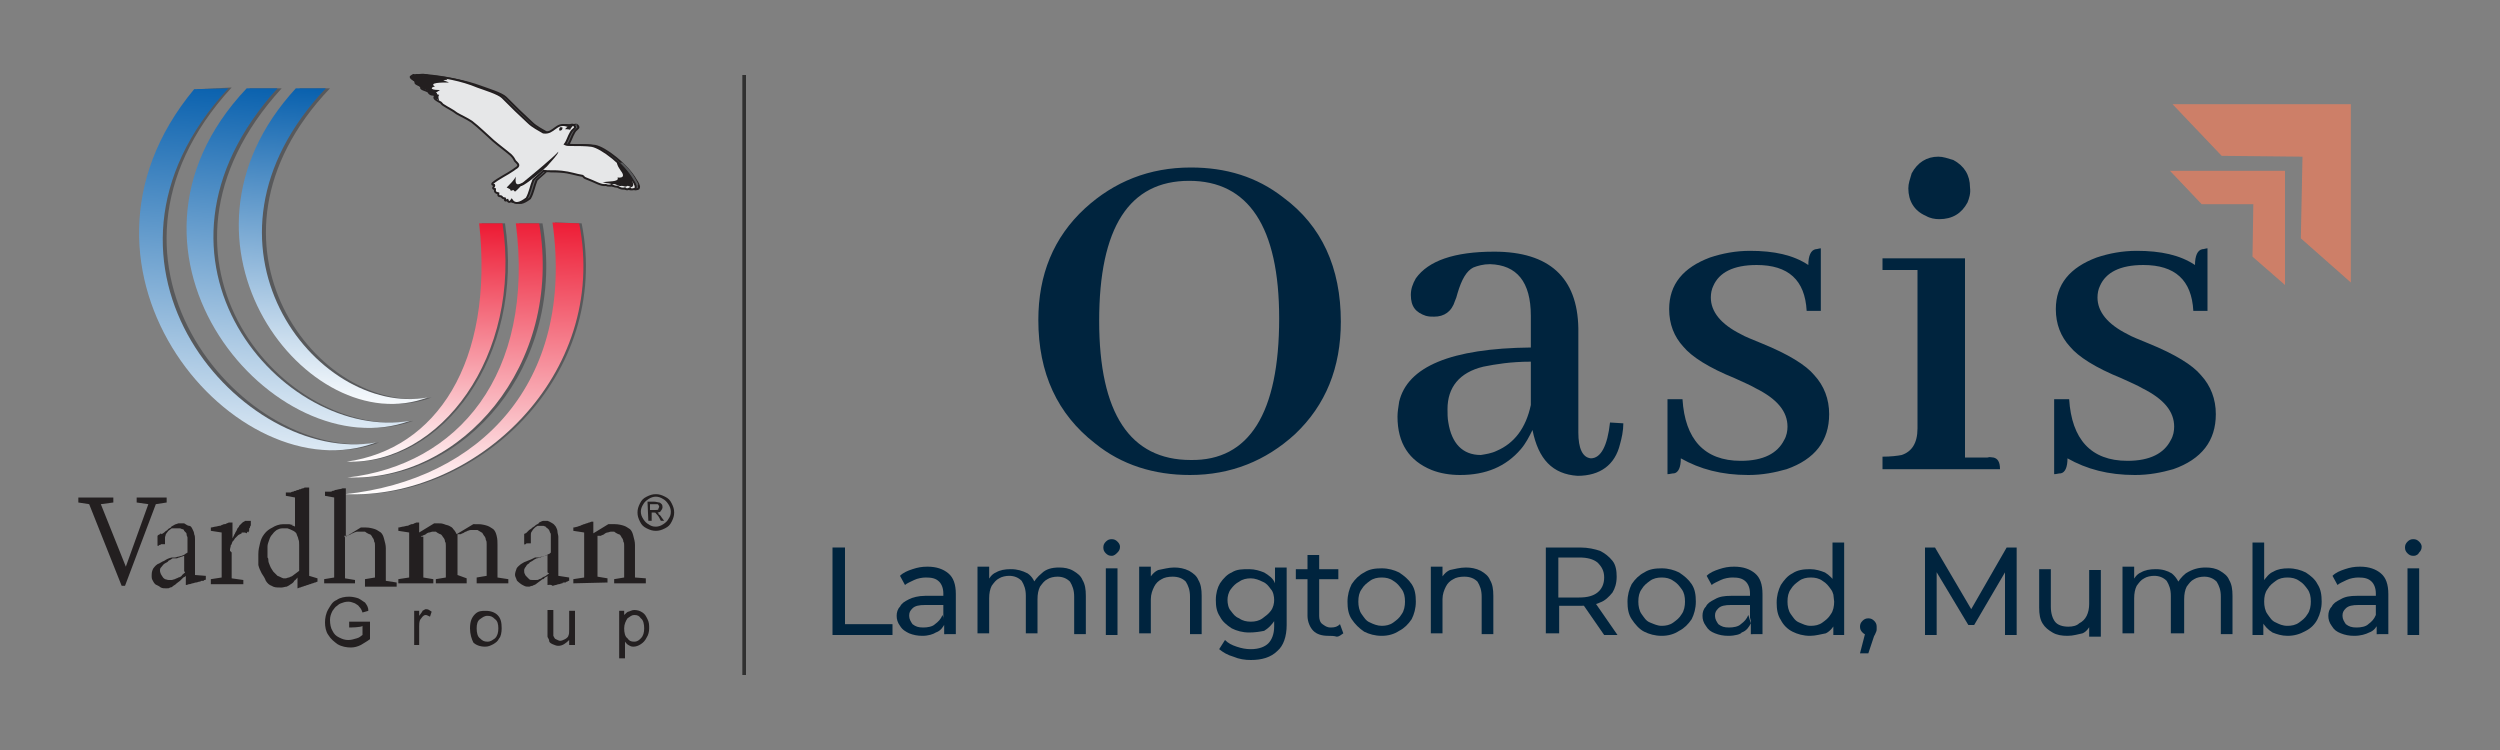 <?xml version="1.0" encoding="utf-8"?>
<!-- Generator: Adobe Illustrator 25.4.1, SVG Export Plug-In . SVG Version: 6.00 Build 0)  -->
<svg version="1.1" id="Layer_1" xmlns="http://www.w3.org/2000/svg" xmlns:xlink="http://www.w3.org/1999/xlink" x="0px" y="0px"
	 viewBox="0 0 300 90" style="enable-background:new 0 0 300 90;" xml:space="preserve">
<rect x="0" y="0" width="300" height="90" fill="#808080" stroke="none"/>
<style type="text/css">
	.st0{fill:#CD7F68;}
	.st1{fill-rule:evenodd;clip-rule:evenodd;fill:#58595B;}
	.st2{fill:none;stroke:#231F20;stroke-width:0.239;stroke-miterlimit:2.613;}
	.st3{fill-rule:evenodd;clip-rule:evenodd;fill:#231F20;}
	
		.st4{clip-path:url(#SVGID_00000017518933469485413840000012506021890961616810_);fill:url(#SVGID_00000133515036026962071810000014703701202868892861_);}
	
		.st5{clip-path:url(#SVGID_00000131347998738734711420000005471430932290234522_);fill:url(#SVGID_00000010310158476962127240000003863089792235673738_);}
	.st6{fill-rule:evenodd;clip-rule:evenodd;fill:#E6E7E8;}
	
		.st7{clip-path:url(#SVGID_00000094592420345360315330000017606181935672991402_);fill:url(#SVGID_00000091010336474896191830000016311122594810362300_);}
	
		.st8{clip-path:url(#SVGID_00000018203297374469825430000003414713741568091056_);fill:url(#SVGID_00000024707010359643553000000017902329127857799810_);}
	
		.st9{clip-path:url(#SVGID_00000054239491295403120740000005651364611750802066_);fill:url(#SVGID_00000153689008344077068370000009268422300445818504_);}
	
		.st10{clip-path:url(#SVGID_00000008107917312842631530000014349694604823044245_);fill:url(#SVGID_00000070106873897642802840000013403581503806794405_);}
	.st11{fill:#231F20;}
	.st12{fill:none;stroke:#303030;stroke-width:0.439;stroke-miterlimit:10;}
	.st13{fill:#00243E;}
</style>
<g>
	<polygon class="st0" points="282.1,12.5 282.1,33.9 276.1,28.6 276.3,18.8 266.6,18.7 260.7,12.5 	"/>
	<polygon class="st0" points="274.2,20.5 274.2,34.2 270.3,30.8 270.4,24.5 264.2,24.5 260.4,20.5 	"/>
	<g>
		<path class="st1" d="M30,10.6c-18.9,20,3.5,45.8,19.6,39.9C34.4,53.1,15,31.2,33.8,10.6L30,10.6z"/>
		<path class="st1" d="M51.8,47.7c-13.5,2.4-29.8-18.6-12.2-37.1H36C18.8,29.2,37.5,53.1,51.8,47.7z"/>
		<path class="st1" d="M68.5,15.1c-1.4-0.5-1.6,1-2.9,0.8c-0.5-0.3-1.3-0.7-1.8-1.2c-1.2-1.1-1.8-1.7-3.1-3c-0.5-0.5-2.2-1-3-1.3
			c-1.9-0.7-4.1-1.1-6.3-1.3C51,8.9,50.5,9.1,50,9c-0.4,0.2-0.3,0.4,0.4,0.8c-0.5,0.2,0.4,0.4,0.6,0.6c-0.3,0.3,0.5,0.4,0.8,0.6
			c0.2,0.4,0.5,0.4,0.9,0.3c-0.1,0.4-0.5,0.4,0.4,0.9c0.3,0.1,0.3,0.3,0.5,0.4c0.6,0.4,1.1,0.6,1.6,1c0.5,0.3,1.2,0.6,1.8,1
			c0.9,0.7,1.7,1.5,2.6,2.3c0.7,0.6,1.4,1.1,2.1,1.7c0.3,0.3,0.4,0.5,0.5,0.7c0.2,0.2,0.4,0.4,0.4,0.5c0,0.3-0.4,0.4-0.6,0.6
			c-0.7,0.5-1.8,1-2.5,1.6c-0.1,0.1,0,0.2,0.2,0.2c0.1,0.2-0.4,0.4,0.1,0.5c0,0.2-0.1,0.4,0.4,0.5v0.2c0,0.2,0.3,0.1,0.4,0.2
			c0.1,0.2,0.3,0.2,0.4,0.2c0.1,0.1-0.2,0.4,0.3,0.2c0.1,0.3,0.3,0.3,0.5,0c0.4,0.6,1,0.4,1.8-0.2c0.4-0.7,0.5-1.5,0.8-2.2
			c0.4-0.4,0.8-0.7,1.2-1.1c0.6,0.1,1.4,0,2.2,0.1c1,0.1,1.8,0.4,2.5,0.5c0.2,0.1,0.1,0.2,0.4,0.3c1.1,0.4,1.8,0.9,2.4,0.8
			c0.3,0.1,0.5,0.1,0.7,0c0.3,0.2,0.5,0.2,0.7,0.2c0.3,0.2,0.6,0.3,0.9,0.2c0.2,0.2,0.4,0.1,0.6,0c0.1,0.2,0.4,0.1,0.4,0.1
			c0.4,0,0.4-0.4-0.1-1.1c-1-1.8-3.7-3.9-4.9-4.1c-0.6-0.1-1.8-0.1-2.5-0.1c-0.3,0-0.5,0-0.7-0.1c0.3-0.4,0.4-0.9,0.7-1.4
			c0.2-0.4,0.6-0.5,0.5-0.7C69.2,14.8,69,15,68.5,15.1"/>
		<path class="st1" d="M68.5,15.1c-1.4-0.5-1.6,1-2.9,0.8c-0.5-0.3-1.3-0.7-1.8-1.2c-1.2-1.1-1.8-1.7-3.1-3c-0.5-0.5-2.2-1-3-1.3
			c-1.9-0.7-4.1-1.1-6.3-1.3C51,8.9,50.5,9.1,50,9c-0.4,0.2-0.3,0.4,0.4,0.8c-0.5,0.2,0.4,0.4,0.6,0.6c-0.3,0.3,0.5,0.4,0.8,0.6
			c0.2,0.4,0.5,0.4,0.9,0.3c-0.1,0.4-0.5,0.4,0.4,0.9c0.3,0.1,0.3,0.3,0.5,0.4c0.6,0.4,1.1,0.6,1.6,1c0.5,0.3,1.2,0.6,1.8,1
			c0.9,0.7,1.7,1.5,2.6,2.3c0.7,0.6,1.4,1.1,2.1,1.7c0.3,0.3,0.4,0.5,0.5,0.7c0.2,0.2,0.4,0.4,0.4,0.5c0,0.3-0.4,0.4-0.6,0.6
			c-0.7,0.5-1.8,1-2.5,1.6c-0.1,0.1,0,0.2,0.2,0.2c0.1,0.2-0.4,0.4,0.1,0.5c0,0.2-0.1,0.4,0.4,0.5v0.2c0,0.2,0.3,0.1,0.4,0.2
			c0.1,0.2,0.3,0.2,0.4,0.2c0.1,0.1-0.2,0.4,0.3,0.2c0.1,0.3,0.3,0.3,0.5,0c0.4,0.6,1,0.4,1.8-0.2c0.4-0.7,0.5-1.5,0.8-2.2
			c0.4-0.4,0.8-0.7,1.2-1.1c0.6,0.1,1.4,0,2.2,0.1c1,0.1,1.8,0.4,2.5,0.5c0.2,0.1,0.1,0.2,0.4,0.3c1.1,0.4,1.8,0.9,2.4,0.8
			c0.3,0.1,0.5,0.1,0.7,0c0.3,0.2,0.5,0.2,0.7,0.2c0.3,0.2,0.6,0.3,0.9,0.2c0.2,0.2,0.4,0.1,0.6,0c0.1,0.2,0.4,0.1,0.4,0.1
			c0.4,0,0.4-0.4-0.1-1.1c-1-1.8-3.7-3.9-4.9-4.1c-0.6-0.1-1.8-0.1-2.5-0.1c-0.3,0-0.5,0-0.7-0.1c0.3-0.4,0.4-0.9,0.7-1.4
			c0.2-0.4,0.6-0.5,0.5-0.7C69.2,14.8,69,15,68.5,15.1z"/>
		<path class="st2" d="M68.5,15.1c-1.4-0.5-1.6,1-2.9,0.8c-0.5-0.3-1.3-0.7-1.8-1.2c-1.2-1.1-1.8-1.7-3.1-3c-0.5-0.5-2.2-1-3-1.3
			c-1.9-0.7-4.1-1.1-6.3-1.3C51,8.9,50.5,9.1,50,9c-0.4,0.2-0.3,0.4,0.4,0.8c-0.5,0.2,0.4,0.4,0.6,0.6c-0.3,0.3,0.5,0.4,0.8,0.6
			c0.2,0.4,0.5,0.4,0.9,0.3c-0.1,0.4-0.5,0.4,0.4,0.9c0.3,0.1,0.3,0.3,0.5,0.4c0.6,0.4,1.1,0.6,1.6,1c0.5,0.3,1.2,0.6,1.8,1
			c0.9,0.7,1.7,1.5,2.6,2.3c0.7,0.6,1.4,1.1,2.1,1.7c0.3,0.3,0.4,0.5,0.5,0.7c0.2,0.2,0.4,0.4,0.4,0.5c0,0.3-0.4,0.4-0.6,0.6
			c-0.7,0.5-1.8,1-2.5,1.6c-0.1,0.1,0,0.2,0.2,0.2c0.1,0.2-0.4,0.4,0.1,0.5c0,0.2-0.1,0.4,0.4,0.5v0.2c0,0.2,0.3,0.1,0.4,0.2
			c0.1,0.2,0.3,0.2,0.4,0.2c0.1,0.1-0.2,0.4,0.3,0.2c0.1,0.3,0.3,0.3,0.5,0c0.4,0.6,1,0.4,1.8-0.2c0.4-0.7,0.5-1.5,0.8-2.2
			c0.4-0.4,0.8-0.7,1.2-1.1c0.6,0.1,1.4,0,2.2,0.1c1,0.1,1.8,0.4,2.5,0.5c0.2,0.1,0.1,0.2,0.4,0.3c1.1,0.4,1.8,0.9,2.4,0.8
			c0.3,0.1,0.5,0.1,0.7,0c0.3,0.2,0.5,0.2,0.7,0.2c0.3,0.2,0.6,0.3,0.9,0.2c0.2,0.2,0.4,0.1,0.6,0c0.1,0.2,0.4,0.1,0.4,0.1
			c0.4,0,0.4-0.4-0.1-1.1c-1-1.8-3.7-3.9-4.9-4.1c-0.6-0.1-1.8-0.1-2.5-0.1c-0.3,0-0.5,0-0.7-0.1c0.3-0.4,0.4-0.9,0.7-1.4
			c0.2-0.4,0.6-0.5,0.5-0.7C69.2,14.8,69,15,68.5,15.1z"/>
		<path class="st1" d="M67.6,15.3c-0.1,0.1-0.1,0.2-0.1,0.3c0,0.1,0.2,0.1,0.3,0c0.1-0.1,0.1-0.2,0.1-0.3
			C67.8,15.3,67.7,15.2,67.6,15.3"/>
		<path class="st1" d="M69.3,14.9l-0.7,0.2l-0.4,0.4c0,0,0.6,0,0.6,0.1C69,15.3,69.2,15.1,69.3,14.9"/>
		<path class="st1" d="M63.3,21.9c-0.4,0-1.2,0.8-1-0.7c-0.2,0.4-0.7,0.9-1.1,1.3l0.4,0.2l0.1,0.2l0.3-0.1l0.2,0.2
			C62.6,22.8,62.9,22.2,63.3,21.9"/>
		<path class="st1" d="M74.7,19.5c-0.1,0.1-0.4-0.2-0.2,0.3c0.1,0.3,0.3,0.5,0.4,0.7c0.4,0.5,0.4,0.9-0.4,0.8
			c0.3,0.6-1.3,0.4-1.8,0.6c0.3,0,0.4,0.1,0.7,0.1C74,22,74.1,22,74.4,22c0.3,0.1,0.5,0.3,0.8,0.2c0.3,0,0.4,0.2,0.7,0
			c0.3,0,0.5,0.4,0.7-0.1C76.3,21.5,75.8,20.5,74.7,19.5"/>
		<path class="st1" d="M54,9.3c0,0.1,0.5,0.3-0.2,0.3c-0.4,0,0.8,0.3,0.5,0.3c-0.8,0-2.4,0-1.6,0.5c-0.4,0-0.8,0.4,0.5,0.4
			c0.3,0-0.4,0.2-0.4,0.4c0,0.1,0.5,0.2,0.4,0.2c-0.2,0.2,0,0.6,0,0.7c-0.3-0.3-0.5-0.2-0.6-0.4c0-0.2,0.1-0.2-0.6-0.5
			c-0.1,0-0.1-0.2-0.2-0.3c-0.3-0.2-0.7-0.2-0.8-0.4c-0.2-0.2-0.5-0.3-0.7-0.6c-0.1-0.3-0.8-0.4-0.6-0.8C50.5,8.9,52.1,9,54,9.3"/>
		<path class="st1" d="M67.5,18.2c-0.6,0.7-3.4,3-4.5,3.9c-0.3,0.3,0,0.1,0,0.2c0.1,0.2,1.8-1.1,3.1-2.3
			C66.7,19.3,67.5,18.5,67.5,18.2"/>
		<path class="st1" d="M41.8,59.3C57.4,60,73.4,45,69.8,26.8l-3.2-0.1C69.5,46,57.9,57.6,41.8,59.3z"/>
		<path class="st1" d="M65.1,26.8h-2.8c2.3,18.2-7,29-20.2,30.5C55.7,57.8,68.1,43.9,65.1,26.8"/>
		<path class="st1" d="M57.8,26.8c1.9,16.8-5.2,27.1-15.9,28.6c11.1,0.4,21.1-12.6,18.7-28.6H57.8z"/>
		<path class="st1" d="M23.8,10.7C5.6,32.5,29.1,59.4,45.5,53.1C29.8,55.8,8.2,31.8,27.8,10.5L23.8,10.7z"/>
		<path class="st3" d="M78.7,59.3c0.4,0,0.7,0.1,1.1,0.3c0.4,0.2,0.6,0.4,0.8,0.8c0.2,0.4,0.3,0.7,0.3,1.1c0,0.4-0.1,0.7-0.3,1.1
			c-0.2,0.4-0.4,0.6-0.8,0.8c-0.4,0.2-0.7,0.3-1.1,0.3c-0.4,0-0.7-0.1-1.1-0.3c-0.4-0.2-0.6-0.4-0.8-0.8c-0.2-0.4-0.3-0.7-0.3-1.1
			c0-0.4,0.1-0.7,0.3-1.1c0.2-0.4,0.4-0.6,0.8-0.8C78,59.4,78.3,59.3,78.7,59.3 M78.7,59.6c-0.3,0-0.6,0.1-0.9,0.3
			c-0.3,0.2-0.5,0.4-0.6,0.6c-0.2,0.3-0.3,0.6-0.3,0.9c0,0.3,0.1,0.6,0.3,0.9c0.2,0.3,0.4,0.5,0.6,0.6c0.3,0.2,0.5,0.3,0.9,0.3
			c0.3,0,0.6-0.1,0.9-0.3c0.3-0.2,0.5-0.4,0.6-0.6c0.2-0.3,0.3-0.5,0.3-0.9c0-0.3-0.1-0.6-0.3-0.9c-0.2-0.3-0.4-0.5-0.6-0.6
			C79.3,59.7,79,59.6,78.7,59.6z M77.8,62.5h0.4v-1h0.2c0.1,0,0.3,0,0.3,0.1c0.1,0.1,0.3,0.3,0.4,0.5l0.2,0.4h0.4l-0.3-0.4
			c-0.1-0.2-0.3-0.4-0.4-0.4c0.1-0.1,0-0.1-0.1-0.2c0.2,0,0.4-0.1,0.4-0.2c0.1-0.1,0.2-0.3,0.2-0.4c0-0.1,0-0.3-0.1-0.4
			s-0.2-0.2-0.3-0.2c-0.1,0-0.4-0.1-0.6-0.1h-0.8L77.8,62.5L77.8,62.5z M78.2,61.2h0.4c0.2,0,0.4,0,0.4-0.1s0.1-0.2,0.1-0.3
			c0-0.1,0-0.1-0.1-0.2c0-0.1-0.1-0.1-0.2-0.1s-0.2,0-0.4,0h-0.4V61.2z"/>
		<g>
			<g>
				<defs>
					<path id="SVGID_1_" d="M29.6,10.6c-18.9,20,3.5,45.8,19.6,39.9C34,53.1,14.6,31.2,33.3,10.6L29.6,10.6z"/>
				</defs>
				<clipPath id="SVGID_00000155136433670931889520000007116713135340653200_">
					<use xlink:href="#SVGID_1_"  style="overflow:visible;"/>
				</clipPath>
				
					<linearGradient id="SVGID_00000163050122528268439480000012590943359435887269_" gradientUnits="userSpaceOnUse" x1="-78.846" y1="-367.325" x2="-78.219" y2="-367.325" gradientTransform="matrix(-6.67 76.24 64.66 5.657 23257.559 8098.085)">
					<stop  offset="0" style="stop-color:#005BAB"/>
					<stop  offset="1" style="stop-color:#FFFFFF"/>
				</linearGradient>
				
					<polygon style="clip-path:url(#SVGID_00000155136433670931889520000007116713135340653200_);fill:url(#SVGID_00000163050122528268439480000012590943359435887269_);" points="
					11,7.3 6.8,56 49,59.7 53.2,11 				"/>
			</g>
		</g>
		<g>
			<g>
				<defs>
					<path id="SVGID_00000136397576223787586300000016126440098670482878_" d="M51.3,47.7c-13.4,2.4-29.8-18.5-12.2-37.1h-3.6
						C18.4,29.2,37,53.1,51.3,47.7z"/>
				</defs>
				<clipPath id="SVGID_00000142135431791491040530000018132841978910688186_">
					<use xlink:href="#SVGID_00000136397576223787586300000016126440098670482878_"  style="overflow:visible;"/>
				</clipPath>
				
					<linearGradient id="SVGID_00000096779539738641382960000016159507739069084093_" gradientUnits="userSpaceOnUse" x1="-78.967" y1="-372.863" x2="-78.327" y2="-372.863" gradientTransform="matrix(-4.352 62.241 38.664 2.704 14109.256 5932.275)">
					<stop  offset="0" style="stop-color:#005BAB"/>
					<stop  offset="1" style="stop-color:#FFFFFF"/>
				</linearGradient>
				
					<polygon style="clip-path:url(#SVGID_00000142135431791491040530000018132841978910688186_);fill:url(#SVGID_00000096779539738641382960000016159507739069084093_);" points="
					18.5,8.3 15.5,53 51.2,55.4 54.3,10.8 				"/>
			</g>
		</g>
		<path class="st6" d="M68.1,15.1c-1.4-0.5-1.6,1-2.9,0.8c-0.5-0.3-1.3-0.7-1.8-1.2c-1.2-1.1-1.8-1.7-3.1-3c-0.5-0.5-2.2-1-3-1.3
			C55.4,9.6,53.2,9.2,51,9c-0.4-0.1-0.9,0.1-1.4,0c-0.4,0.2-0.3,0.4,0.4,0.8c-0.5,0.2,0.4,0.4,0.6,0.6c-0.3,0.3,0.5,0.4,0.8,0.6
			c0.2,0.4,0.5,0.4,0.9,0.3c-0.1,0.4-0.5,0.4,0.4,0.9c0.3,0.1,0.3,0.3,0.5,0.4c0.6,0.4,1.1,0.6,1.6,1c0.5,0.3,1.2,0.6,1.8,1
			c0.9,0.7,1.7,1.5,2.6,2.3c0.7,0.6,1.4,1.1,2.1,1.7c0.3,0.3,0.4,0.5,0.5,0.7c0.2,0.2,0.4,0.4,0.4,0.5c0,0.3-0.4,0.4-0.6,0.6
			c-0.7,0.5-1.8,1-2.5,1.6c-0.1,0.1,0,0.2,0.2,0.2c0.1,0.2-0.4,0.4,0.1,0.5c0,0.2-0.1,0.4,0.4,0.5v0.2c0,0.2,0.3,0.1,0.4,0.2
			c0.1,0.2,0.3,0.2,0.4,0.2c0.1,0.1-0.2,0.4,0.3,0.2c0.1,0.3,0.3,0.3,0.5,0c0.4,0.6,1,0.4,1.8-0.2c0.4-0.7,0.5-1.5,0.8-2.2
			c0.4-0.4,0.8-0.7,1.2-1.1c0.6,0.1,1.4,0,2.2,0.1c1,0.1,1.8,0.4,2.5,0.5c0.2,0.1,0.1,0.2,0.4,0.3c1.1,0.4,1.8,0.9,2.4,0.8
			c0.3,0.1,0.5,0.1,0.7,0c0.3,0.2,0.5,0.2,0.7,0.2c0.3,0.2,0.6,0.3,0.9,0.2c0.2,0.2,0.4,0.1,0.6,0c0.1,0.2,0.4,0.1,0.4,0.1
			c0.4,0,0.4-0.4-0.1-1.1c-1-1.8-3.7-3.9-4.9-4.1c-0.6-0.1-1.8-0.1-2.5-0.1c-0.3,0-0.5,0-0.7-0.1c0.3-0.4,0.4-0.9,0.7-1.4
			c0.2-0.4,0.6-0.5,0.5-0.7C68.8,14.8,68.5,15,68.1,15.1"/>
		<path class="st2" d="M68.1,15.1c-1.4-0.5-1.6,1-2.9,0.8c-0.5-0.3-1.3-0.7-1.8-1.2c-1.2-1.1-1.8-1.7-3.1-3c-0.5-0.5-2.2-1-3-1.3
			C55.4,9.6,53.2,9.2,51,9c-0.4-0.1-0.9,0.1-1.4,0c-0.4,0.2-0.3,0.4,0.4,0.8c-0.5,0.2,0.4,0.4,0.6,0.6c-0.3,0.3,0.5,0.4,0.8,0.6
			c0.2,0.4,0.5,0.4,0.9,0.3c-0.1,0.4-0.5,0.4,0.4,0.9c0.3,0.1,0.3,0.3,0.5,0.4c0.6,0.4,1.1,0.6,1.6,1c0.5,0.3,1.2,0.6,1.8,1
			c0.9,0.7,1.7,1.5,2.6,2.3c0.7,0.6,1.4,1.1,2.1,1.7c0.3,0.3,0.4,0.5,0.5,0.7c0.2,0.2,0.4,0.4,0.4,0.5c0,0.3-0.4,0.4-0.6,0.6
			c-0.7,0.5-1.8,1-2.5,1.6c-0.1,0.1,0,0.2,0.2,0.2c0.1,0.2-0.4,0.4,0.1,0.5c0,0.2-0.1,0.4,0.4,0.5v0.2c0,0.2,0.3,0.1,0.4,0.2
			c0.1,0.2,0.3,0.2,0.4,0.2c0.1,0.1-0.2,0.4,0.3,0.2c0.1,0.3,0.3,0.3,0.5,0c0.4,0.6,1,0.4,1.8-0.2c0.4-0.7,0.5-1.5,0.8-2.2
			c0.4-0.4,0.8-0.7,1.2-1.1c0.6,0.1,1.4,0,2.2,0.1c1,0.1,1.8,0.4,2.5,0.5c0.2,0.1,0.1,0.2,0.4,0.3c1.1,0.4,1.8,0.9,2.4,0.8
			c0.3,0.1,0.5,0.1,0.7,0c0.3,0.2,0.5,0.2,0.7,0.2c0.3,0.2,0.6,0.3,0.9,0.2c0.2,0.2,0.4,0.1,0.6,0c0.1,0.2,0.4,0.1,0.4,0.1
			c0.4,0,0.4-0.4-0.1-1.1c-1-1.8-3.7-3.9-4.9-4.1c-0.6-0.1-1.8-0.1-2.5-0.1c-0.3,0-0.5,0-0.7-0.1c0.3-0.4,0.4-0.9,0.7-1.4
			c0.2-0.4,0.6-0.5,0.5-0.7C68.8,14.8,68.5,15,68.1,15.1z"/>
		<path class="st3" d="M67.2,15.3c-0.1,0.1-0.1,0.2-0.1,0.3c0,0.1,0.2,0.1,0.3,0c0.1-0.1,0.1-0.2,0.1-0.3
			C67.4,15.3,67.3,15.2,67.2,15.3"/>
		<path class="st3" d="M68.9,14.9l-0.7,0.2l-0.4,0.4c0,0,0.6,0,0.6,0.1C68.5,15.3,68.8,15.1,68.9,14.9"/>
		<path class="st3" d="M62.9,21.9c-0.4,0-1.2,0.8-1-0.7c-0.2,0.4-0.7,0.9-1.1,1.3l0.4,0.2l0.1,0.2l0.3-0.1l0.2,0.2
			C62.1,22.8,62.6,22.2,62.9,21.9"/>
		<path class="st3" d="M74.3,19.5c-0.1,0.1-0.4-0.2-0.2,0.3c0.1,0.3,0.3,0.5,0.4,0.7c0.4,0.5,0.4,0.9-0.4,0.8
			c0.3,0.6-1.3,0.4-1.8,0.6c0.3,0,0.4,0.1,0.7,0.1c0.4,0.1,0.5,0.1,0.8,0.1c0.3,0.1,0.5,0.3,0.8,0.2c0.3,0,0.4,0.2,0.7,0
			c0.3,0,0.5,0.4,0.7-0.1C75.9,21.5,75.4,20.5,74.3,19.5"/>
		<path class="st3" d="M53.5,9.3c0,0.1,0.5,0.3-0.2,0.3c-0.4,0,0.8,0.3,0.5,0.3c-0.8,0-2.4,0-1.6,0.5c-0.4,0-0.8,0.4,0.5,0.4
			c0.3,0-0.4,0.2-0.4,0.4c0,0.1,0.5,0.2,0.4,0.2c-0.2,0.2,0,0.6,0,0.7c-0.3-0.3-0.5-0.2-0.6-0.4c0-0.2,0.1-0.2-0.6-0.5
			c-0.1,0-0.1-0.2-0.2-0.3c-0.3-0.2-0.7-0.2-0.8-0.4c-0.2-0.2-0.5-0.3-0.7-0.6c-0.1-0.3-0.8-0.4-0.6-0.8C50.1,8.9,51.7,9,53.5,9.3"
			/>
		<path class="st3" d="M67,18.2c-0.6,0.7-3.4,3-4.5,3.9c-0.3,0.3,0,0.1,0,0.2c0.1,0.2,1.8-1.1,3.1-2.3C66.2,19.3,67,18.5,67,18.2"/>
		<g>
			<g>
				<defs>
					<path id="SVGID_00000098217978459391616520000009066308246295318715_" d="M41.4,59.3C57,60,73.1,45,69.5,26.8l-3.2-0.1
						C69,46,57.5,57.6,41.4,59.3z"/>
				</defs>
				<clipPath id="SVGID_00000084490940873624094140000018252012025801473158_">
					<use xlink:href="#SVGID_00000098217978459391616520000009066308246295318715_"  style="overflow:visible;"/>
				</clipPath>
				
					<linearGradient id="SVGID_00000132807004058067080010000012765014490680131487_" gradientUnits="userSpaceOnUse" x1="-79.463" y1="-370.917" x2="-78.822" y2="-370.917" gradientTransform="matrix(-1.843 52.772 45.462 1.588 16774.166 4808.433)">
					<stop  offset="0" style="stop-color:#ED1B34"/>
					<stop  offset="1" style="stop-color:#FFFFFF"/>
				</linearGradient>
				
					<polygon style="clip-path:url(#SVGID_00000084490940873624094140000018252012025801473158_);fill:url(#SVGID_00000132807004058067080010000012765014490680131487_);" points="
					41.4,25.6 40.2,59.9 73.1,61.1 74.2,26.7 				"/>
			</g>
		</g>
		<g>
			<g>
				<defs>
					<path id="SVGID_00000178181820827704504490000007054290379865150374_" d="M64.7,26.8h-2.8c2.3,18.2-7,29-20.2,30.5
						C55.3,57.8,67.6,43.9,64.7,26.8"/>
				</defs>
				<clipPath id="SVGID_00000155825914593338302010000008439093060643122364_">
					<use xlink:href="#SVGID_00000178181820827704504490000007054290379865150374_"  style="overflow:visible;"/>
				</clipPath>
				
					<linearGradient id="SVGID_00000047046366455948106000000006145782075346065555_" gradientUnits="userSpaceOnUse" x1="-79.482" y1="-372.066" x2="-78.842" y2="-372.066" gradientTransform="matrix(-1.764 50.522 41.386 1.445 15313.441 4579.238)">
					<stop  offset="0" style="stop-color:#ED1B34"/>
					<stop  offset="1" style="stop-color:#FFFFFF"/>
				</linearGradient>
				
					<polygon style="clip-path:url(#SVGID_00000155825914593338302010000008439093060643122364_);fill:url(#SVGID_00000047046366455948106000000006145782075346065555_);" points="
					41.7,26 40.5,57.8 67.6,58.8 68.7,26.9 				"/>
			</g>
		</g>
		<g>
			<g>
				<defs>
					<path id="SVGID_00000077324305123471865350000008603859653945037191_" d="M57.5,26.8c1.8,16.8-5.2,27.1-15.9,28.6
						c11.1,0.4,21.1-12.6,18.7-28.6H57.5z"/>
				</defs>
				<clipPath id="SVGID_00000070799177154579458360000017315601561268407446_">
					<use xlink:href="#SVGID_00000077324305123471865350000008603859653945037191_"  style="overflow:visible;"/>
				</clipPath>
				
					<linearGradient id="SVGID_00000158004086073543633610000002740485124665434017_" gradientUnits="userSpaceOnUse" x1="-79.543" y1="-376.333" x2="-78.903" y2="-376.333" gradientTransform="matrix(-1.594 45.65 30.72 1.072 11486.792 4061.262)">
					<stop  offset="0" style="stop-color:#ED1B34"/>
					<stop  offset="1" style="stop-color:#FFFFFF"/>
				</linearGradient>
				
					<polygon style="clip-path:url(#SVGID_00000070799177154579458360000017315601561268407446_);fill:url(#SVGID_00000158004086073543633610000002740485124665434017_);" points="
					41.6,26.1 40.5,55.8 62.6,56.6 63.7,26.8 				"/>
			</g>
		</g>
		<g>
			<g>
				<defs>
					<path id="SVGID_00000169526571114680751170000004324440447418729892_" d="M23.3,10.7C5.1,32.6,28.5,59.4,45.1,53.1
						C29.3,55.9,7.7,31.9,27.4,10.6L23.3,10.7z"/>
				</defs>
				<clipPath id="SVGID_00000139276587800315391830000001702801655447896760_">
					<use xlink:href="#SVGID_00000169526571114680751170000004324440447418729892_"  style="overflow:visible;"/>
				</clipPath>
				
					<linearGradient id="SVGID_00000052090648470938521810000012763658837982858171_" gradientUnits="userSpaceOnUse" x1="-78.973" y1="-367.117" x2="-78.332" y2="-367.117" gradientTransform="matrix(-5.616 80.318 66.173 4.627 23876.826 8050.343)">
					<stop  offset="0" style="stop-color:#005BAB"/>
					<stop  offset="1" style="stop-color:#FFFFFF"/>
				</linearGradient>
				
					<polygon style="clip-path:url(#SVGID_00000139276587800315391830000001702801655447896760_);fill:url(#SVGID_00000052090648470938521810000012763658837982858171_);" points="
					5.4,7.8 1.8,59.1 44.9,62.2 48.5,10.8 				"/>
			</g>
		</g>
		<polygon class="st11" points="14.6,70.3 10.7,60.5 9.4,60.3 9.4,59.7 13.6,59.7 13.6,60.3 12.1,60.5 15.1,68 17.8,60.5 16.4,60.3 
			16.4,59.7 20,59.7 20,60.3 18.7,60.5 15,70.3 		"/>
		<path class="st11" d="M23.4,69v-4.3c0-0.2,0-0.4-0.1-0.6c0-0.2-0.1-0.4-0.2-0.6c-0.1-0.2-0.2-0.4-0.4-0.4s-0.4-0.2-0.6-0.3h-0.1
			H22h-0.1h-0.2l0,0h-0.1l0,0l0,0h-0.1l0,0l0,0l0,0h-0.1c-0.2,0.1-0.4,0.1-0.5,0.2c-0.2,0.1-0.4,0.2-0.4,0.3
			c-0.2,0.1-0.4,0.2-0.4,0.3c-0.2,0.1-0.3,0.2-0.4,0.3l-0.3,0.2L19.3,64l-0.1,0.1l-0.2,0.1H19l-0.1,0.1l0,0l0,0l0,0l0,0
			c0,0.1,0,0.2,0,0.2c0,0.1,0,0.1,0,0.2s0,0.2,0,0.2v0.5v0.1c0.1,0,0.2,0,0.2-0.1c0.1,0,0.2,0,0.2-0.1h0.1h0.1h0.1h0.1l0,0l0,0l0,0
			l0,0l0,0l0,0l0,0l0,0l0,0h0.1l0,0l0,0l0,0v-0.1v-0.3c0-0.2,0-0.3,0-0.4s0.1-0.3,0.1-0.4c0.1-0.1,0.2-0.3,0.3-0.4
			c0.1-0.1,0.3-0.2,0.4-0.3h0.1h0.1h0.1l0,0h0.4c0.1,0,0.2,0,0.3,0s0.2,0.1,0.3,0.1s0.2,0.1,0.2,0.2c0.1,0.1,0.1,0.1,0.2,0.2
			c0.1,0.1,0.1,0.2,0.1,0.3s0.1,0.2,0.1,0.3c0,0.1,0,0.2,0,0.4c0,0.1,0,0.2,0,0.4v0.2v0.1v0.4V66v0.3c-0.1,0.1-0.2,0.1-0.3,0.2
			c-0.1,0.1-0.2,0.1-0.4,0.2c-0.1,0-0.3,0.1-0.4,0.1c-0.1,0-0.3,0.1-0.4,0.1h-0.1h-0.1h-0.1h-0.1c-0.4,0.1-0.6,0.2-0.9,0.4
			c-0.3,0.1-0.5,0.3-0.8,0.4c-0.3,0.2-0.4,0.4-0.5,0.5c-0.1,0.2-0.2,0.4-0.2,0.8v0.2c0,0.3,0.1,0.4,0.2,0.6c0.1,0.2,0.3,0.4,0.4,0.4
			c0.2,0.1,0.4,0.2,0.5,0.3c0.2,0.1,0.4,0.1,0.6,0.1H20c0.2,0,0.3,0,0.4-0.1c0.2,0,0.3-0.1,0.4-0.2c0.2-0.1,0.3-0.2,0.4-0.3
			c0.1-0.1,0.3-0.2,0.4-0.3l0.1-0.1l0.1-0.1l0.1-0.1l0.1-0.1l0.2-0.1l0.1-0.1v1.1c0.2,0,0.3-0.1,0.4-0.1c0.2,0,0.3-0.1,0.4-0.1
			s0.3-0.1,0.4-0.1c0.2,0,0.3-0.1,0.4-0.1c0.1,0,0.2,0,0.2-0.1c0.1,0,0.2,0,0.2,0c0.1,0,0.2,0,0.2-0.1c0.1,0,0.2,0,0.2-0.1v-0.4
			L23.4,69z M22.2,68.7L22.2,68.7L22.2,68.7L22.2,68.7L22.2,68.7L22.2,68.7L22.2,68.7c-0.2,0.2-0.4,0.3-0.4,0.4
			c-0.1,0.1-0.3,0.2-0.4,0.2c-0.1,0.1-0.3,0.1-0.4,0.2c-0.1,0-0.3,0.1-0.4,0.1h-0.2h-0.1h-0.1c-0.1,0-0.3-0.1-0.4-0.1
			c-0.1-0.1-0.2-0.1-0.3-0.3c-0.1-0.1-0.1-0.2-0.2-0.3c0-0.1-0.1-0.2-0.1-0.4v-0.1l0,0c0-0.2,0.1-0.3,0.2-0.4
			c0.1-0.1,0.2-0.3,0.4-0.4c0.2-0.1,0.4-0.2,0.4-0.3c0.2-0.1,0.4-0.2,0.5-0.3C21,67,21.1,67,21.2,67c0.1,0,0.2-0.1,0.3-0.1
			c0.1,0,0.2-0.1,0.3-0.1c0.1,0,0.2-0.1,0.3-0.1v1.9H22.2z"/>
		<path class="st11" d="M27.8,66.3v3.1l1.4,0.2v0.5h-3.9v-0.6l1.3-0.2v-5.4l-1.3-0.2v-0.4c0.2,0,0.4-0.1,0.5-0.1
			c0.2,0,0.4-0.1,0.5-0.1c0.1,0,0.2,0,0.3-0.1c0.1,0,0.2-0.1,0.3-0.1c0.1,0,0.2,0,0.3-0.1c0.1,0,0.2-0.1,0.3-0.1l0,0l0,0l0,0l0,0
			l0,0l0,0l0,0l0,0h0.1h0.1h0.1h0.1v1.9l0.1-0.2l0.1-0.2c0-0.1,0.1-0.1,0.1-0.2s0.1-0.1,0.1-0.2c0.1-0.1,0.1-0.2,0.2-0.4
			c0.1-0.1,0.2-0.2,0.2-0.3c0.1-0.1,0.2-0.2,0.3-0.3c0.1-0.1,0.2-0.2,0.3-0.2l0.1-0.1h0.1h0.1h0.1l0,0l0,0l0,0l0,0l0,0l0,0l0,0l0,0
			h0.2h0.2h0.1h0.1h0.1H30h0.1l0,0l0,0l0,0l0,0l0,0v0.1l0,0v0.1v0.1v0.1v0.1c0,0.1-0.1,0.2-0.1,0.2c0,0.1,0,0.2-0.1,0.2
			c0,0.1,0,0.2,0,0.2c0,0.1,0,0.2-0.1,0.2l0.1,0.1l-0.2-0.1L29.6,64l-0.2-0.1l0,0l0,0l0,0l0,0l0,0l0,0l0,0l0,0h-0.2h-0.2L29,64
			l-0.4,0.2c-0.1,0.1-0.3,0.3-0.4,0.4c-0.1,0.2-0.2,0.3-0.3,0.4c-0.1,0.2-0.1,0.4-0.2,0.4c0,0.2-0.1,0.4-0.1,0.5V66v0.1L27.8,66.3
			L27.8,66.3L27.8,66.3z"/>
		<path class="st11" d="M37.1,69.1v-10l0,0v-0.4v-0.1v-0.1H37h-0.1h-0.1h-0.1c-0.1,0-0.2,0-0.3,0.1c-0.1,0-0.2,0-0.3,0.1
			c-0.1,0-0.2,0-0.3,0.1c-0.1,0-0.2,0-0.3,0.1c-0.1,0-0.2,0-0.3,0.1c-0.1,0-0.2,0-0.3,0.1c-0.1,0-0.2,0-0.3,0c-0.1,0-0.2,0-0.3,0
			v0.4l1.1,0.2v3.5c-0.1-0.1-0.3-0.1-0.4-0.2S35.2,63,35.1,63c-0.1,0-0.3-0.1-0.4-0.1c-0.2,0-0.3,0-0.4,0h0l0,0h-0.1l0,0h-0.1l0,0
			H34c-0.5,0-1,0.2-1.3,0.4c-0.4,0.2-0.7,0.4-1,0.8c-0.3,0.4-0.4,0.7-0.5,1.1c-0.1,0.4-0.2,0.8-0.2,1.3v0.3v0.1V67v0.2v0.2v0.2v0.2
			c0.1,0.4,0.2,0.6,0.4,1c0.2,0.3,0.4,0.6,0.5,0.9c0.2,0.3,0.4,0.5,0.7,0.6c0.3,0.2,0.6,0.2,1,0.2h0.1l0,0h0.1
			c0.2,0,0.4-0.1,0.6-0.1c0.2-0.1,0.4-0.2,0.5-0.3c0.2-0.1,0.4-0.3,0.4-0.4c0.2-0.1,0.3-0.3,0.4-0.4v1.3c0.1,0,0.2-0.1,0.3-0.1
			s0.2-0.1,0.3-0.1s0.2-0.1,0.3-0.1s0.2-0.1,0.3-0.1s0.2-0.1,0.3-0.1s0.2-0.1,0.3-0.1s0.2-0.1,0.3-0.1s0.2-0.1,0.3-0.1v-0.4
			L37.1,69.1z M35.9,68.5c-0.1,0.1-0.3,0.2-0.4,0.3c-0.1,0.1-0.3,0.2-0.4,0.3c-0.1,0.1-0.3,0.1-0.4,0.2c-0.2,0-0.3,0.1-0.4,0.1h-0.1
			h-0.1h-0.1H34c-0.3-0.1-0.4-0.2-0.7-0.3c-0.2-0.2-0.4-0.4-0.5-0.5c-0.1-0.2-0.3-0.4-0.4-0.7c-0.1-0.3-0.2-0.4-0.2-0.7
			c0-0.1,0-0.2-0.1-0.3c0-0.1,0-0.2,0-0.3v-0.2v-0.2V66l0,0l0,0l0,0l0,0l0,0l0,0l0,0v-0.2v-0.1v-0.1c0-0.3,0.1-0.5,0.2-0.8
			c0.1-0.3,0.2-0.5,0.4-0.7c0.2-0.3,0.4-0.4,0.5-0.5c0.2-0.1,0.4-0.2,0.7-0.2H34h0.1h0.2h0.1h0.1c0.3,0.1,0.5,0.2,0.7,0.3
			c0.2,0.1,0.4,0.3,0.4,0.4s0.2,0.4,0.2,0.6c0.1,0.2,0.1,0.4,0.1,0.7C35.9,65.4,35.9,68.5,35.9,68.5z"/>
		<path class="st11" d="M38.9,70v-0.5l1.2-0.2v-9.6L39,59.5V59c0.1,0,0.2,0,0.3,0s0.2,0,0.3,0s0.2,0,0.3-0.1c0.1,0,0.2,0,0.3-0.1
			c0.2,0,0.4-0.1,0.5-0.1c0.2,0,0.4-0.1,0.4-0.1h0.1h0.1h0.1h0.1v0.1v0.1v0.1V59v0.1v0.1l0,0l0,0l0,0l0,0v0.1v0.1v0.1v0.1v0.1v0.1
			v4.6l1.8-1.1h0.1h0.1h0.1h0.1h0.1h0.1c0.4,0,0.8,0.1,1.1,0.2c0.3,0.1,0.5,0.3,0.7,0.4c0.2,0.2,0.3,0.4,0.4,0.8
			c0.1,0.4,0.2,0.7,0.2,1.1v3.9l1.3,0.2v0.5h-3.8v-0.9l1.2-0.2v-3.8l0,0l0,0l0,0c0-0.2,0-0.4-0.1-0.5c0-0.2-0.1-0.4-0.2-0.5
			c-0.1-0.2-0.2-0.4-0.4-0.4c-0.2-0.1-0.4-0.2-0.5-0.3h-0.1h-0.1h-0.1l0,0h-0.1h-0.1c-0.2,0-0.3,0-0.4,0c-0.2,0-0.3,0.1-0.4,0.1
			c-0.1,0.1-0.3,0.1-0.4,0.2c-0.1,0.1-0.3,0.1-0.4,0.2l0,0h-0.1h-0.1h-0.1h-0.1l0.1,0.2v4.9l1.2,0.2V70C42.6,70,38.9,70,38.9,70z"/>
		<path class="st11" d="M47.8,70v-0.5l1.3-0.2v-5.4l-1.3-0.2v-0.4c0.2,0,0.4-0.1,0.5-0.1c0.2,0,0.4-0.1,0.5-0.1c0.1,0,0.2,0,0.3-0.1
			c0.1,0,0.2-0.1,0.3-0.1s0.2,0,0.3-0.1c0.1,0,0.2-0.1,0.3-0.1l0,0l0,0l0,0l0,0l0,0l0,0l0,0l0,0H50h0.1h0.1h0.1v1.2l1.8-1.1h0.1h0.1
			l0,0l0,0l0,0l0,0h0.1h0.1l0,0h0.1l0,0l0,0c0.3,0,0.4,0,0.7,0.1c0.2,0.1,0.4,0.1,0.6,0.2c0.2,0.1,0.4,0.2,0.5,0.4
			c0.2,0.2,0.3,0.4,0.4,0.6l2-1.2h0.1H57h0.1h0.1h0.1h0.1c0.4,0,0.8,0.1,1.1,0.2c0.3,0.1,0.5,0.3,0.7,0.4c0.2,0.2,0.3,0.4,0.4,0.8
			c0.1,0.4,0.1,0.7,0.1,1.1v3.9l1.3,0.2v0.5h-3.8v-0.7l1.2-0.2v-3.8l0,0l0,0l0,0c0-0.2,0-0.4-0.1-0.5c0-0.2-0.1-0.4-0.2-0.5
			s-0.2-0.4-0.3-0.4c-0.2-0.1-0.3-0.2-0.5-0.3h-0.1h-0.1l0,0l0,0H57h-0.1c-0.2,0-0.3,0-0.4,0c-0.2,0-0.3,0.1-0.4,0.1
			c-0.1,0.1-0.3,0.1-0.4,0.2c-0.1,0.1-0.3,0.1-0.4,0.2l0,0l0,0l0,0l0,0h-0.1h-0.1h-0.1h-0.1v4.9l1.1,0.4V70h-3.7v-0.5l1.2-0.2v-3.8
			l0,0l0,0l0,0c0-0.2,0-0.4-0.1-0.5c0-0.2-0.1-0.4-0.2-0.5s-0.2-0.4-0.4-0.4c-0.2-0.1-0.4-0.2-0.5-0.3l0,0l0,0l0,0l0,0l0,0l0,0l0,0
			l0,0l0,0l0,0l0,0l0,0l0,0l0,0l0,0l0,0c-0.1,0-0.3,0-0.4,0s-0.3,0.1-0.4,0.1c-0.1,0-0.3,0.1-0.4,0.2c-0.1,0.1-0.3,0.1-0.4,0.2l0,0
			l0,0l0,0l0,0l0,0l0,0h-0.1l-0.1,0.1H51l0,0h-0.1h-0.1v4.9l1.2,0.2v0.5L47.8,70L47.8,70z M65.7,70.2v-1.1l-0.1,0.1l-0.2,0.1
			l-0.1,0.1l-0.1,0.1h0h-0.1c-0.1,0.1-0.3,0.2-0.4,0.3c-0.1,0.1-0.3,0.2-0.4,0.3s-0.3,0.1-0.4,0.2c-0.2,0-0.3,0.1-0.4,0.1l0,0l0,0
			l0,0l0,0c-0.3,0-0.4,0-0.6-0.1c-0.2-0.1-0.4-0.2-0.5-0.3s-0.4-0.3-0.4-0.4s-0.2-0.4-0.2-0.6l0,0l0,0l0,0l0,0l0,0l0,0
			c0-0.3,0.1-0.5,0.2-0.8c0.1-0.2,0.4-0.4,0.5-0.5c0.3-0.2,0.5-0.3,0.8-0.4c0.3-0.1,0.5-0.2,0.9-0.4h0.1h0.1h0.1h0.1
			c0.1,0,0.3-0.1,0.4-0.1s0.3-0.1,0.4-0.1c0.1-0.1,0.3-0.1,0.4-0.2c0.1,0,0.2-0.1,0.3-0.2V66v-0.1v-0.1v-0.1v-0.1v-0.1v-0.1v-0.1
			v-0.1v-0.1v-0.1v0c0-0.1,0-0.2,0-0.4c0-0.1,0-0.2,0-0.4c0-0.1,0-0.2-0.1-0.3c0-0.1-0.1-0.2-0.1-0.3c-0.1-0.1-0.1-0.1-0.2-0.2
			s-0.2-0.1-0.2-0.2c-0.1,0-0.2-0.1-0.3-0.1c-0.1,0-0.2,0-0.3,0l0,0h-0.1l0,0h-0.1h-0.1h-0.1c-0.2,0.1-0.3,0.2-0.4,0.3
			c-0.1,0.1-0.2,0.2-0.3,0.4c-0.1,0.1-0.1,0.3-0.1,0.4c0,0.2,0,0.3,0,0.4v0.3v0.1v0.1v0.1l0,0l0,0l0,0l0,0l0,0l0,0l0,0l0,0l0,0l0,0
			l0,0l0,0l0,0l0,0h-0.1h-0.1h-0.1h-0.1c-0.1,0-0.2,0-0.2,0.1c-0.1,0-0.2,0-0.2,0.1v-0.1v-0.1v-0.1v-0.2v-0.2c0-0.1,0-0.1,0-0.2
			c0-0.1,0-0.1,0-0.2s0-0.2,0-0.2l0,0l0,0l0,0l0,0l0.1-0.1h0.1l0.1-0.1l0.1-0.1l0.1-0.1l0.1-0.1c0.2-0.1,0.3-0.2,0.4-0.3
			c0.2-0.1,0.3-0.2,0.4-0.3c0.2-0.1,0.4-0.2,0.4-0.3c0.2-0.1,0.4-0.2,0.5-0.2h0.1l0,0l0,0l0,0l0,0l0,0l0,0l0,0l0,0l0,0l0,0l0,0l0,0
			l0,0h0.1h0.1h0.1h0.1c0.3,0.1,0.4,0.2,0.6,0.3c0.2,0.1,0.3,0.3,0.4,0.4c0.1,0.2,0.2,0.4,0.2,0.6c0,0.2,0.1,0.4,0.1,0.6V65v0.1v0.1
			v-0.1v4l1.3,0.2v0.4c-0.1,0-0.2,0-0.2,0.1c-0.1,0-0.2,0-0.2,0.1c-0.1,0-0.2,0-0.2,0c-0.1,0-0.2,0-0.2,0.1c-0.2,0-0.3,0.1-0.4,0.1
			c-0.2,0-0.3,0.1-0.4,0.1s-0.3,0.1-0.4,0.1C66.1,70.1,65.9,70.2,65.7,70.2L65.7,70.2z M65.7,68.7v-2.1c-0.1,0-0.2,0.1-0.3,0.1
			c-0.1,0-0.2,0.1-0.3,0.1s-0.2,0.1-0.3,0.1c-0.1,0-0.2,0.1-0.4,0.1c-0.2,0.1-0.4,0.2-0.5,0.3c-0.2,0.1-0.4,0.2-0.4,0.3
			c-0.2,0.1-0.3,0.2-0.4,0.4c-0.1,0.1-0.2,0.3-0.2,0.4l0,0v0.1l0,0l0,0c0,0.1,0,0.3,0.1,0.4c0,0.1,0.1,0.2,0.2,0.3
			c0.1,0.1,0.2,0.2,0.3,0.3c0.1,0.1,0.2,0.1,0.4,0.1H64h0.1h0.1h0.1c0.2,0,0.3,0,0.4-0.1c0.1,0,0.3-0.1,0.4-0.2s0.3-0.1,0.4-0.2
			c0.1-0.1,0.3-0.2,0.4-0.3l0,0L65.7,68.7L65.7,68.7L65.7,68.7L65.7,68.7L65.7,68.7L65.7,68.7z M68.8,70v-0.5l1.3-0.2v-5.4l-1.3-0.2
			v-0.4c0.2,0,0.4-0.1,0.5-0.1c0.2-0.1,0.4-0.1,0.5-0.2c0.1,0,0.2-0.1,0.3-0.1c0.1,0,0.2-0.1,0.3-0.1s0.2-0.1,0.3-0.1
			c0.1,0,0.2-0.1,0.3-0.1H71l0,0l0,0l0,0h0.1h0.1V64l1.8-1.1h0.1h0.1h0.1h0.1h0.1h0.1h0.1h0.1c0.4,0,0.8,0.1,1.1,0.2
			c0.3,0.1,0.5,0.3,0.7,0.4c0.2,0.2,0.3,0.4,0.4,0.8c0.1,0.4,0.2,0.7,0.2,1.1v3.9l1.3,0.1V70h-3.8v-0.5l1.2-0.2v-3.8l0,0l0,0l0,0
			c0-0.2,0-0.4-0.1-0.5c0-0.2-0.1-0.4-0.2-0.5c-0.1-0.2-0.2-0.4-0.4-0.4c-0.2-0.1-0.4-0.2-0.5-0.3l0,0l0,0l0,0l0,0l0,0l0,0l0,0l0,0
			l0,0l0,0l0,0l0,0l0,0l0,0l0,0l0,0c-0.1,0-0.3,0-0.4,0s-0.3,0.1-0.4,0.1s-0.3,0.1-0.4,0.2c-0.1,0.1-0.3,0.1-0.4,0.2l0,0l0,0l0,0
			l0,0l0,0l0,0h-0.1L72,64.3h-0.1l0,0h-0.1h-0.1v4.9l1.2,0.2v0.5L68.8,70L68.8,70z"/>
		<path class="st11" d="M41.9,75.3v-0.7h2.5v2.1c-0.4,0.3-0.8,0.5-1.1,0.7c-0.4,0.2-0.8,0.3-1.2,0.3c-0.5,0-1.1-0.1-1.6-0.4
			c-0.4-0.3-0.8-0.6-1.1-1.1c-0.3-0.4-0.4-1-0.4-1.5c0-0.5,0.1-1.1,0.4-1.6c0.3-0.5,0.5-0.9,1-1.1c0.4-0.3,1-0.4,1.5-0.4
			c0.4,0,0.8,0.1,1.1,0.2c0.4,0.2,0.6,0.4,0.8,0.5c0.2,0.3,0.4,0.5,0.4,1l-0.7,0.2c-0.1-0.3-0.2-0.5-0.4-0.7
			c-0.1-0.2-0.4-0.3-0.5-0.4c-0.3-0.1-0.5-0.2-0.8-0.2c-0.4,0-0.6,0.1-0.9,0.2c-0.3,0.1-0.4,0.3-0.6,0.4c-0.2,0.2-0.3,0.4-0.4,0.5
			c-0.2,0.4-0.3,0.7-0.3,1.1c0,0.5,0.1,1,0.3,1.3c0.2,0.4,0.4,0.6,0.8,0.8c0.4,0.2,0.7,0.3,1.1,0.3s0.6-0.1,1-0.2
			c0.4-0.1,0.5-0.3,0.7-0.4v-1.1C43.4,75.3,41.9,75.3,41.9,75.3z M49.7,77.4v-4.1h0.6v0.6c0.2-0.3,0.4-0.5,0.4-0.6
			c0.2-0.1,0.3-0.2,0.4-0.2c0.3,0,0.4,0.1,0.7,0.3L51.6,74c-0.2-0.1-0.4-0.2-0.5-0.2c-0.2,0-0.3,0.1-0.4,0.2
			c-0.1,0.1-0.2,0.3-0.3,0.4c-0.1,0.3-0.1,0.5-0.1,0.8v2.2L49.7,77.4L49.7,77.4z M56.4,75.4c0-0.8,0.2-1.3,0.6-1.7
			c0.4-0.4,0.8-0.4,1.3-0.4c0.6,0,1.1,0.2,1.4,0.5c0.4,0.4,0.5,0.9,0.5,1.6c0,0.5-0.1,1-0.3,1.2c-0.2,0.4-0.4,0.5-0.7,0.7
			c-0.4,0.2-0.6,0.3-1,0.3c-0.6,0-1.1-0.2-1.4-0.5C56.6,76.7,56.4,76.1,56.4,75.4z M57.2,75.4c0,0.5,0.1,1,0.4,1.2
			c0.3,0.3,0.5,0.4,0.9,0.4s0.6-0.2,0.9-0.4c0.3-0.3,0.4-0.7,0.4-1.2c0-0.5-0.1-0.9-0.4-1.1c-0.3-0.3-0.5-0.4-0.9-0.4
			s-0.6,0.2-0.9,0.4C57.3,74.5,57.2,74.9,57.2,75.4z M68.3,77.4v-0.6c-0.4,0.4-0.8,0.7-1.3,0.7c-0.3,0-0.4-0.1-0.7-0.2
			c-0.2-0.1-0.4-0.2-0.4-0.4s-0.2-0.4-0.2-0.5s0-0.4,0-0.7v-2.5h0.7v2.4c0,0.4,0,0.6,0,0.7c0.1,0.2,0.2,0.4,0.3,0.4
			c0.2,0.1,0.4,0.2,0.5,0.2c0.2,0,0.4-0.1,0.6-0.2s0.4-0.3,0.4-0.4c0.1-0.2,0.1-0.4,0.1-0.8v-2.2h0.7v4.1H68.3z M74.3,79v-5.7h0.6
			v0.5c0.2-0.2,0.4-0.4,0.5-0.4s0.4-0.2,0.7-0.2c0.4,0,0.7,0.1,1,0.3c0.3,0.2,0.4,0.4,0.6,0.8c0.2,0.4,0.2,0.7,0.2,1.1
			c0,0.4-0.1,0.8-0.3,1.1c-0.2,0.4-0.4,0.6-0.7,0.8c-0.3,0.2-0.6,0.3-0.9,0.3c-0.3,0-0.4-0.1-0.6-0.2S75.1,77.1,75,77v2L74.3,79
			L74.3,79z M74.9,75.4c0,0.5,0.1,1,0.4,1.2c0.2,0.3,0.4,0.4,0.8,0.4s0.6-0.2,0.8-0.4c0.3-0.3,0.4-0.7,0.4-1.2c0-0.5-0.1-1-0.4-1.2
			c-0.2-0.3-0.4-0.4-0.8-0.4c-0.3,0-0.5,0.2-0.8,0.4C75.1,74.5,74.9,74.9,74.9,75.4z"/>
	</g>
	<line class="st12" x1="89.3" y1="9" x2="89.3" y2="81"/>
	<g>
		<g>
			<path class="st13" d="M154,23.7c4.6,3.4,6.9,8.4,6.9,14.9c0,5.5-1.8,10-5.5,13.5c-3.5,3.2-7.7,4.9-12.6,4.9
				c-4.3,0-8.2-1.2-11.4-3.8c-4.5-3.5-6.8-8.4-6.8-14.8c0-5.4,1.8-9.9,5.6-13.4c3.5-3.2,7.7-4.9,12.7-4.9
				C147.1,20.1,150.8,21.2,154,23.7z M153.5,38.2c0-11-3.7-16.5-10.8-16.5c-7.2,0-10.8,5.6-10.8,16.8c0,11.1,3.7,16.7,11,16.7
				C149.9,55.3,153.5,49.6,153.5,38.2z"/>
			<path class="st13" d="M183.9,51.6c-0.4,0.8-0.8,1.6-1.4,2.3c-1.8,2.1-4.2,3.1-7.3,3.1c-1.2,0-2.4-0.2-3.4-0.6
				c-2.7-1.1-4.1-3.2-4.1-6.4c0-0.6,0.1-1.1,0.2-1.8c1-4.2,6.2-6.4,15.8-6.5v-3.8c0-4.1-1.7-6.1-4.9-6.2c-0.8,0-1.5,0.2-2,0.4
				c-0.8,0.4-1.4,1.4-1.9,3.1c-0.1,0.4-0.2,0.7-0.3,0.9c-0.4,1.3-1.3,1.9-2.5,1.9c-0.4,0-0.6,0-1-0.1c-1.2-0.4-1.8-1.1-1.8-2.5
				c0-0.7,0.2-1.3,0.6-2c1.5-2.1,4.6-3.2,9.4-3.2c6.6,0,10,3.1,10.1,9.2v12.5c0,1.9,0.5,3,1.5,3.1c1.2,0,2-1.5,2.3-4.3l1.6,0.1
				c0,0.9-0.2,1.8-0.4,2.5c-0.6,2.5-2.4,3.8-5.1,3.8C186.3,56.9,184.6,55.1,183.9,51.6z M179.6,54.1c2.1-0.9,3.5-2.7,4.1-5.5v-5.2
				c-2.4,0-4.2,0.3-5.7,0.6c-2.9,0.7-4.3,2.5-4.3,5.1c0,0.5,0,1.1,0.1,1.6c0.4,2.5,1.7,3.9,3.9,3.9C178.3,54.5,179,54.4,179.6,54.1z
				"/>
			<path class="st13" d="M208.9,55.3c2.7,0,4.4-0.9,5.2-2.5c0.3-0.5,0.4-1.1,0.4-1.6c0-1.8-1.2-3.3-3.8-4.6
				c-0.5-0.3-1.4-0.7-2.5-1.2c-3.2-1.3-5.2-2.6-6.2-3.8c-1.1-1.2-1.7-2.7-1.7-4.5c0-3,1.7-5,4.9-6.2c1.5-0.5,3.1-0.8,4.8-0.8
				c2.9,0,5.2,0.5,7,1.7c0-1.1,0.3-1.8,0.9-1.9c0.2,0,0.4-0.1,0.6-0.1v7.5h-1.7c-0.2-3.7-2.2-5.5-6-5.5c-2.8,0-4.5,0.9-5.2,2.5
				c-0.2,0.4-0.3,0.9-0.3,1.4c0,1.7,1.2,3.2,3.6,4.4c0.5,0.3,1.3,0.6,2.5,1.1c3.2,1.3,5.3,2.6,6.3,3.8c1.2,1.3,1.8,2.9,1.8,4.7
				c0,3.2-1.7,5.4-5.1,6.6c-1.4,0.4-2.9,0.7-4.6,0.7c-3.2,0-5.8-0.7-8.1-2c0,1.1-0.3,1.7-0.8,1.8c-0.3,0-0.5,0.1-0.8,0.1v-9h1.8
				C202.2,52.7,204.5,55.3,208.9,55.3z"/>
			<path class="st13" d="M239.2,54.9c0.5,0.1,0.8,0.5,0.8,1.4h-14.1v-1.5c1,0,1.8-0.1,2.3-0.2c1.2-0.4,1.9-1.4,1.9-3.2V32.4h-4.2V31
				h9.9v23.9h2.7C238.8,54.8,239,54.9,239.2,54.9z M236.1,24.3c-0.7,1.3-1.8,2-3.4,2c-0.5,0-1.1-0.1-1.6-0.4
				c-1.4-0.6-2.1-1.8-2.1-3.3c0-0.6,0.2-1.1,0.4-1.8c0.7-1.3,1.8-2,3.2-2c0.6,0,1.1,0.2,1.8,0.4c1.3,0.7,2,1.8,2,3.3
				C236.5,23.2,236.3,23.8,236.1,24.3z"/>
			<path class="st13" d="M255.3,55.3c2.7,0,4.4-0.9,5.2-2.5c0.3-0.5,0.4-1.1,0.4-1.6c0-1.8-1.2-3.3-3.8-4.6
				c-0.5-0.3-1.4-0.7-2.5-1.2c-3.2-1.3-5.2-2.6-6.2-3.8c-1.1-1.2-1.7-2.7-1.7-4.5c0-3,1.7-5,4.9-6.2c1.5-0.5,3.1-0.8,4.8-0.8
				c2.9,0,5.2,0.5,7,1.7c0-1.1,0.3-1.8,0.9-1.9c0.2,0,0.4-0.1,0.6-0.1v7.5h-1.7c-0.2-3.7-2.2-5.5-6-5.5c-2.8,0-4.5,0.9-5.2,2.5
				c-0.2,0.4-0.3,0.9-0.3,1.4c0,1.7,1.2,3.2,3.6,4.4c0.5,0.3,1.3,0.6,2.5,1.1c3.2,1.3,5.3,2.6,6.3,3.8c1.2,1.3,1.8,2.9,1.8,4.7
				c0,3.2-1.7,5.4-5.1,6.6c-1.4,0.4-2.9,0.7-4.6,0.7c-3.2,0-5.8-0.7-8.1-2c0,1.1-0.3,1.7-0.8,1.8c-0.3,0-0.5,0.1-0.8,0.1v-9h1.8
				C248.6,52.7,250.9,55.3,255.3,55.3z"/>
		</g>
	</g>
	<g>
		<g>
			<path class="st13" d="M99.9,76.2V65.7h1.5v9.2h5.7v1.3H99.9z"/>
			<path class="st13" d="M110.7,76.3c-0.6,0-1.1-0.1-1.6-0.3c-0.4-0.2-0.8-0.4-1.1-0.9c-0.3-0.4-0.4-0.8-0.4-1.2
				c0-0.4,0.1-0.8,0.4-1.1c0.2-0.4,0.5-0.6,1.1-0.9c0.4-0.2,1.1-0.4,1.9-0.4h2.5v1.1h-2.5c-0.7,0-1.2,0.1-1.5,0.4
				c-0.3,0.3-0.4,0.5-0.4,0.9s0.2,0.7,0.4,1c0.4,0.3,0.7,0.4,1.3,0.4c0.5,0,1.1-0.1,1.4-0.4c0.4-0.3,0.7-0.6,0.9-1.1l0.3,1
				c-0.2,0.4-0.5,0.9-1.1,1.1C112,76.1,111.4,76.3,110.7,76.3z M113.3,76.2v-1.7l-0.1-0.4v-2.9c0-0.6-0.2-1.1-0.5-1.4
				c-0.4-0.4-0.9-0.5-1.6-0.5c-0.4,0-1,0.1-1.4,0.3c-0.4,0.2-0.9,0.4-1.1,0.6l-0.6-1.1c0.4-0.4,0.9-0.6,1.5-0.8
				c0.6-0.2,1.1-0.3,1.8-0.3c1.1,0,1.9,0.3,2.5,0.8c0.6,0.5,0.9,1.3,0.9,2.5v4.8H113.3z"/>
			<path class="st13" d="M127.1,68.1c0.6,0,1.2,0.1,1.7,0.4c0.5,0.3,0.9,0.6,1.1,1.1c0.3,0.5,0.4,1.1,0.4,1.9v4.6h-1.4v-4.5
				c0-0.8-0.2-1.3-0.5-1.8c-0.4-0.4-0.9-0.6-1.5-0.6c-0.4,0-0.9,0.1-1.2,0.3c-0.4,0.2-0.6,0.5-0.9,0.9c-0.2,0.4-0.3,0.9-0.3,1.5V76
				h-1.4v-4.5c0-0.8-0.2-1.3-0.5-1.8c-0.4-0.4-0.9-0.6-1.5-0.6c-0.4,0-0.9,0.1-1.2,0.3c-0.4,0.2-0.6,0.5-0.9,0.9
				c-0.2,0.4-0.3,0.9-0.3,1.5V76h-1.4v-8h1.4v2.4l-0.3-0.5c0.3-0.5,0.6-1,1.1-1.2c0.5-0.3,1.1-0.4,1.8-0.4c0.8,0,1.4,0.2,2,0.5
				c0.6,0.4,0.9,1,1.1,1.8l-0.6-0.3c0.3-0.6,0.7-1.1,1.2-1.5C125.5,68.3,126.2,68.1,127.1,68.1z"/>
			<path class="st13" d="M133.4,66.7c-0.3,0-0.5-0.1-0.7-0.3s-0.3-0.4-0.3-0.7c0-0.3,0.1-0.5,0.3-0.7c0.2-0.2,0.4-0.3,0.7-0.3
				c0.3,0,0.5,0.1,0.7,0.3s0.3,0.4,0.3,0.6c0,0.3-0.1,0.5-0.3,0.7S133.7,66.7,133.4,66.7z M132.7,76.2v-8h1.4v8H132.7z"/>
			<path class="st13" d="M140.9,68.1c0.6,0,1.2,0.1,1.8,0.4c0.5,0.3,0.9,0.6,1.1,1.1c0.3,0.5,0.4,1.1,0.4,1.9v4.6h-1.4v-4.5
				c0-0.8-0.2-1.3-0.5-1.8c-0.4-0.4-0.9-0.6-1.6-0.6c-0.5,0-1,0.1-1.3,0.3c-0.4,0.2-0.7,0.5-0.9,0.9s-0.4,0.9-0.4,1.5V76h-1.4v-8
				h1.4v2.2l-0.3-0.6c0.3-0.5,0.7-1,1.2-1.2C139.6,68.3,140.2,68.1,140.9,68.1z"/>
			<path class="st13" d="M149.9,75.9c-0.8,0-1.5-0.2-2.1-0.5c-0.6-0.4-1.1-0.8-1.4-1.4c-0.4-0.6-0.5-1.2-0.5-2c0-0.8,0.2-1.5,0.5-2
				c0.4-0.6,0.9-1.1,1.4-1.3c0.6-0.4,1.3-0.4,2.1-0.4c0.7,0,1.3,0.2,1.8,0.4c0.5,0.3,1.1,0.7,1.3,1.3c0.4,0.6,0.5,1.3,0.5,2.2
				c0,0.9-0.2,1.6-0.5,2.2c-0.4,0.6-0.8,1-1.3,1.3C151.2,75.8,150.6,75.9,149.9,75.9z M150.1,79.2c-0.7,0-1.4-0.1-2.1-0.4
				c-0.7-0.2-1.2-0.5-1.7-0.9l0.7-1.1c0.4,0.4,0.8,0.6,1.4,0.8c0.6,0.2,1.1,0.3,1.7,0.3c1,0,1.7-0.3,2.1-0.7c0.4-0.4,0.7-1.1,0.7-2
				v-1.7l0.2-1.6l-0.1-1.6v-2.2h1.4v6.9c0,1.4-0.4,2.5-1.1,3.1C152.5,78.9,151.4,79.2,150.1,79.2z M150.1,74.6c0.5,0,1-0.1,1.4-0.4
				c0.4-0.3,0.7-0.5,1-0.9c0.3-0.4,0.4-0.9,0.4-1.3c0-0.4-0.1-1-0.4-1.3c-0.3-0.4-0.5-0.7-1-0.9c-0.4-0.2-0.9-0.4-1.4-0.4
				c-0.5,0-1,0.1-1.4,0.4c-0.4,0.2-0.7,0.5-1,0.9c-0.3,0.4-0.4,0.9-0.4,1.3c0,0.4,0.1,1,0.4,1.3c0.3,0.4,0.5,0.7,1,0.9
				C149.1,74.5,149.6,74.6,150.1,74.6z"/>
			<path class="st13" d="M155.5,69.5v-1.2h5.1v1.2H155.5z M159.4,76.3c-0.8,0-1.4-0.2-1.8-0.6c-0.4-0.4-0.7-1.1-0.7-1.8v-7.3h1.4
				v7.3c0,0.4,0.1,0.8,0.4,1s0.5,0.4,1,0.4s0.8-0.1,1.1-0.4l0.4,1.1c-0.3,0.2-0.5,0.4-0.8,0.4C160.1,76.3,159.7,76.3,159.4,76.3z"/>
			<path class="st13" d="M165.8,76.3c-0.8,0-1.5-0.2-2.1-0.5c-0.6-0.4-1.1-0.9-1.5-1.5c-0.4-0.6-0.5-1.3-0.5-2.1
				c0-0.8,0.2-1.5,0.5-2.1c0.4-0.6,0.9-1.1,1.5-1.4c0.6-0.4,1.3-0.5,2.1-0.5c0.8,0,1.5,0.2,2.1,0.5c0.6,0.4,1.1,0.8,1.5,1.4
				c0.4,0.6,0.5,1.3,0.5,2.1c0,0.8-0.2,1.5-0.5,2.1c-0.4,0.6-0.9,1.1-1.5,1.4C167.3,76.1,166.6,76.3,165.8,76.3z M165.8,75.1
				c0.5,0,1-0.1,1.4-0.4s0.7-0.5,1-1c0.3-0.4,0.4-1,0.4-1.5c0-0.6-0.1-1.1-0.4-1.5c-0.3-0.4-0.5-0.7-1-1c-0.4-0.3-0.9-0.4-1.4-0.4
				c-0.5,0-1,0.1-1.4,0.4c-0.4,0.3-0.7,0.5-1,1c-0.3,0.4-0.4,0.9-0.4,1.5c0,0.5,0.1,1.1,0.4,1.5c0.3,0.4,0.5,0.8,1,1
				C164.8,74.9,165.3,75.1,165.8,75.1z"/>
			<path class="st13" d="M175.9,68.1c0.6,0,1.2,0.1,1.8,0.4c0.5,0.3,0.9,0.6,1.1,1.1c0.3,0.5,0.4,1.1,0.4,1.9v4.6h-1.4v-4.5
				c0-0.8-0.2-1.3-0.5-1.8c-0.4-0.4-0.9-0.6-1.6-0.6c-0.5,0-1,0.1-1.3,0.3c-0.4,0.2-0.7,0.5-0.9,0.9s-0.4,0.9-0.4,1.5V76h-1.4v-8
				h1.4v2.2l-0.3-0.6c0.3-0.5,0.7-1,1.2-1.2C174.5,68.3,175.2,68.1,175.9,68.1z"/>
			<path class="st13" d="M185.5,76.2V65.7h4.1c1,0,1.8,0.2,2.4,0.4c0.6,0.3,1.1,0.7,1.5,1.2c0.4,0.5,0.5,1.2,0.5,1.9
				c0,0.8-0.2,1.4-0.5,1.9c-0.4,0.5-0.9,1-1.5,1.2c-0.6,0.3-1.4,0.4-2.4,0.4h-3.2l0.7-0.7V76h-1.6V76.2z M187,72.4l-0.7-0.7h3.2
				c1,0,1.7-0.2,2.2-0.6c0.5-0.4,0.8-1,0.8-1.8s-0.3-1.3-0.8-1.8c-0.5-0.4-1.2-0.6-2.2-0.6h-3.2l0.7-0.8V72.4z M192.5,76.2l-2.7-3.9
				h1.6l2.7,3.9H192.5z"/>
			<path class="st13" d="M199.4,76.3c-0.8,0-1.5-0.2-2.1-0.5s-1.1-0.9-1.5-1.5c-0.4-0.6-0.5-1.3-0.5-2.1c0-0.8,0.2-1.5,0.5-2.1
				c0.4-0.6,0.9-1.1,1.5-1.4c0.6-0.4,1.3-0.5,2.1-0.5s1.5,0.2,2.1,0.5c0.6,0.4,1.1,0.8,1.5,1.4c0.4,0.6,0.5,1.3,0.5,2.1
				c0,0.8-0.2,1.5-0.5,2.1c-0.4,0.6-0.9,1.1-1.5,1.4C200.9,76.1,200.2,76.3,199.4,76.3z M199.4,75.1c0.5,0,1-0.1,1.4-0.4
				c0.4-0.3,0.7-0.5,1-1c0.3-0.4,0.4-1,0.4-1.5c0-0.6-0.1-1.1-0.4-1.5c-0.3-0.4-0.5-0.7-1-1c-0.4-0.3-0.9-0.4-1.4-0.4
				s-1,0.1-1.4,0.4c-0.4,0.3-0.7,0.5-1,1c-0.3,0.4-0.4,0.9-0.4,1.5c0,0.5,0.1,1.1,0.4,1.5c0.3,0.4,0.5,0.8,1,1
				S198.9,75.1,199.4,75.1z"/>
			<path class="st13" d="M207.4,76.3c-0.6,0-1.1-0.1-1.6-0.3s-0.8-0.4-1.1-0.9c-0.3-0.4-0.4-0.8-0.4-1.2c0-0.4,0.1-0.8,0.4-1.1
				c0.2-0.4,0.5-0.6,1.1-0.9c0.5-0.3,1.1-0.4,1.9-0.4h2.5v1.1h-2.5c-0.7,0-1.2,0.1-1.5,0.4c-0.3,0.3-0.4,0.5-0.4,0.9s0.2,0.7,0.4,1
				c0.4,0.3,0.7,0.4,1.3,0.4c0.5,0,1.1-0.1,1.4-0.4c0.4-0.3,0.7-0.6,0.9-1.1l0.3,1c-0.2,0.4-0.5,0.9-1.1,1.1
				C208.9,76.1,208.2,76.3,207.4,76.3z M210.1,76.2v-1.7l-0.1-0.4v-2.9c0-0.6-0.2-1.1-0.5-1.4c-0.4-0.4-0.9-0.5-1.6-0.5
				c-0.4,0-1,0.1-1.4,0.3c-0.4,0.2-0.9,0.4-1.1,0.6l-0.6-1.1c0.4-0.4,0.9-0.6,1.5-0.8c0.6-0.2,1.1-0.3,1.8-0.3
				c1.1,0,1.9,0.3,2.5,0.8c0.6,0.5,0.9,1.3,0.9,2.5v4.8H210.1z"/>
			<path class="st13" d="M217.2,76.3c-0.8,0-1.5-0.2-2.1-0.5s-1.1-0.8-1.4-1.4c-0.4-0.6-0.5-1.3-0.5-2.1s0.2-1.5,0.5-2.1
				c0.4-0.6,0.8-1.1,1.4-1.4c0.6-0.4,1.3-0.5,2.1-0.5c0.7,0,1.3,0.2,1.8,0.4c0.5,0.3,1,0.8,1.3,1.3c0.4,0.6,0.5,1.3,0.5,2.3
				c0,0.9-0.2,1.7-0.4,2.3c-0.4,0.6-0.7,1.1-1.3,1.4C218.5,76.1,217.9,76.3,217.2,76.3z M217.3,75.1c0.5,0,1-0.1,1.4-0.4
				c0.4-0.3,0.7-0.5,1-1c0.3-0.4,0.4-1,0.4-1.5c0-0.6-0.1-1.1-0.4-1.5c-0.3-0.4-0.5-0.7-1-1c-0.4-0.3-0.9-0.4-1.4-0.4
				c-0.5,0-1,0.1-1.4,0.4c-0.4,0.3-0.7,0.5-1,1c-0.3,0.4-0.4,0.9-0.4,1.5c0,0.5,0.1,1.1,0.4,1.5c0.3,0.4,0.5,0.8,1,1
				S216.7,75.1,217.3,75.1z M220,76.2V74l0.1-1.8l-0.2-1.8v-5.3h1.4v11.1H220z"/>
			<path class="st13" d="M223.2,78.4l0.8-3.1l0.2,0.9c-0.3,0-0.5-0.1-0.7-0.3c-0.2-0.2-0.3-0.4-0.3-0.7c0-0.3,0.1-0.5,0.3-0.7
				c0.2-0.2,0.4-0.3,0.7-0.3c0.3,0,0.5,0.1,0.7,0.3c0.2,0.2,0.3,0.4,0.3,0.7c0,0.1,0,0.2,0,0.3c0,0.1,0,0.2-0.1,0.4
				c-0.1,0.2-0.1,0.3-0.2,0.4l-0.7,2.1H223.2z"/>
			<path class="st13" d="M231,76.2V65.7h1.2l4.7,8h-0.7l4.6-8h1.2v10.5h-1.4V68h0.4l-4.1,7h-0.7l-4.2-7h0.4v8.2H231z"/>
			<path class="st13" d="M248.1,76.3c-0.7,0-1.3-0.1-1.8-0.4c-0.5-0.3-0.9-0.6-1.2-1.1s-0.4-1.1-0.4-1.9v-4.6h1.4v4.5
				c0,0.8,0.2,1.4,0.5,1.8s0.9,0.6,1.6,0.6c0.5,0,1-0.1,1.3-0.4c0.4-0.2,0.7-0.5,0.9-0.9c0.2-0.4,0.3-0.9,0.3-1.4v-4.1h1.4v8h-1.4
				v-2.2l0.3,0.6c-0.3,0.5-0.6,1-1.1,1.2C249.4,76.1,248.8,76.3,248.1,76.3z"/>
			<path class="st13" d="M264.7,68.1c0.6,0,1.2,0.1,1.7,0.4c0.5,0.3,0.9,0.6,1.1,1.1c0.3,0.5,0.4,1.1,0.4,1.9v4.6h-1.4v-4.5
				c0-0.8-0.2-1.3-0.5-1.8c-0.4-0.4-0.9-0.6-1.5-0.6c-0.4,0-0.9,0.1-1.2,0.3c-0.4,0.2-0.6,0.5-0.9,0.9c-0.2,0.4-0.3,0.9-0.3,1.5V76
				h-1.6v-4.5c0-0.8-0.2-1.3-0.5-1.8c-0.4-0.4-0.9-0.6-1.5-0.6c-0.4,0-0.9,0.1-1.2,0.3c-0.4,0.2-0.6,0.5-0.9,0.9
				c-0.2,0.4-0.3,0.9-0.3,1.5V76h-1.4v-8h1.4v2.4l-0.3-0.5c0.3-0.5,0.6-1,1.1-1.2c0.5-0.3,1.1-0.4,1.8-0.4c0.8,0,1.4,0.2,1.9,0.5
				c0.5,0.4,0.9,1,1.1,1.8l-0.6-0.3c0.3-0.6,0.7-1.1,1.2-1.5C263.1,68.3,263.8,68.1,264.7,68.1z"/>
			<path class="st13" d="M270.3,76.2V65.1h1.4v5.3l-0.2,1.8l0.1,1.8v2.2H270.3z M274.5,76.3c-0.7,0-1.3-0.2-1.8-0.4
				c-0.5-0.3-1-0.8-1.3-1.4c-0.4-0.6-0.4-1.3-0.4-2.3c0-0.9,0.2-1.7,0.5-2.3c0.4-0.6,0.8-1.1,1.3-1.3c0.5-0.3,1.1-0.4,1.8-0.4
				c0.8,0,1.5,0.2,2.1,0.5c0.6,0.4,1.1,0.8,1.4,1.4c0.4,0.6,0.5,1.3,0.5,2.1c0,0.8-0.2,1.5-0.5,2.1s-0.8,1.1-1.4,1.4
				C276,76.1,275.3,76.3,274.5,76.3z M274.5,75.1c0.5,0,1-0.1,1.4-0.4s0.7-0.5,1-1c0.3-0.4,0.4-1,0.4-1.5c0-0.6-0.1-1.1-0.4-1.5
				c-0.3-0.4-0.5-0.7-1-1c-0.4-0.3-0.9-0.4-1.4-0.4s-1,0.1-1.4,0.4c-0.4,0.3-0.7,0.5-1,1c-0.3,0.4-0.4,0.9-0.4,1.5
				c0,0.5,0.1,1.1,0.4,1.5c0.3,0.4,0.5,0.8,1,1C273.5,74.9,273.9,75.1,274.5,75.1z"/>
			<path class="st13" d="M282.5,76.3c-0.6,0-1.1-0.1-1.6-0.3s-0.8-0.4-1.1-0.9c-0.3-0.4-0.4-0.8-0.4-1.2c0-0.4,0.1-0.8,0.4-1.1
				c0.2-0.4,0.5-0.6,1.1-0.9c0.5-0.3,1.1-0.4,1.9-0.4h2.5v1.1H283c-0.7,0-1.2,0.1-1.5,0.4c-0.3,0.3-0.4,0.5-0.4,0.9s0.2,0.7,0.4,1
				c0.4,0.3,0.7,0.4,1.3,0.4c0.5,0,1.1-0.1,1.4-0.4c0.4-0.3,0.7-0.6,0.9-1.1l0.3,1c-0.2,0.4-0.5,0.9-1.1,1.1
				C283.9,76.1,283.3,76.3,282.5,76.3z M285.2,76.2v-1.7l-0.1-0.4v-2.9c0-0.6-0.2-1.1-0.5-1.4c-0.4-0.4-0.9-0.5-1.6-0.5
				c-0.4,0-1,0.1-1.4,0.3c-0.4,0.2-0.9,0.4-1.1,0.6l-0.6-1.1c0.4-0.4,0.9-0.6,1.5-0.8c0.6-0.2,1.1-0.3,1.8-0.3
				c1.1,0,1.9,0.3,2.5,0.8c0.6,0.5,0.9,1.3,0.9,2.5v4.8H285.2z"/>
			<path class="st13" d="M289.6,66.7c-0.3,0-0.5-0.1-0.7-0.3c-0.2-0.2-0.3-0.4-0.3-0.7c0-0.3,0.1-0.5,0.3-0.7
				c0.2-0.2,0.4-0.3,0.7-0.3c0.3,0,0.5,0.1,0.7,0.3c0.2,0.2,0.3,0.4,0.3,0.6c0,0.3-0.1,0.5-0.3,0.7C290.2,66.5,290,66.7,289.6,66.7z
				 M288.9,76.2v-8h1.4v8H288.9z"/>
		</g>
	</g>
</g>
</svg>
